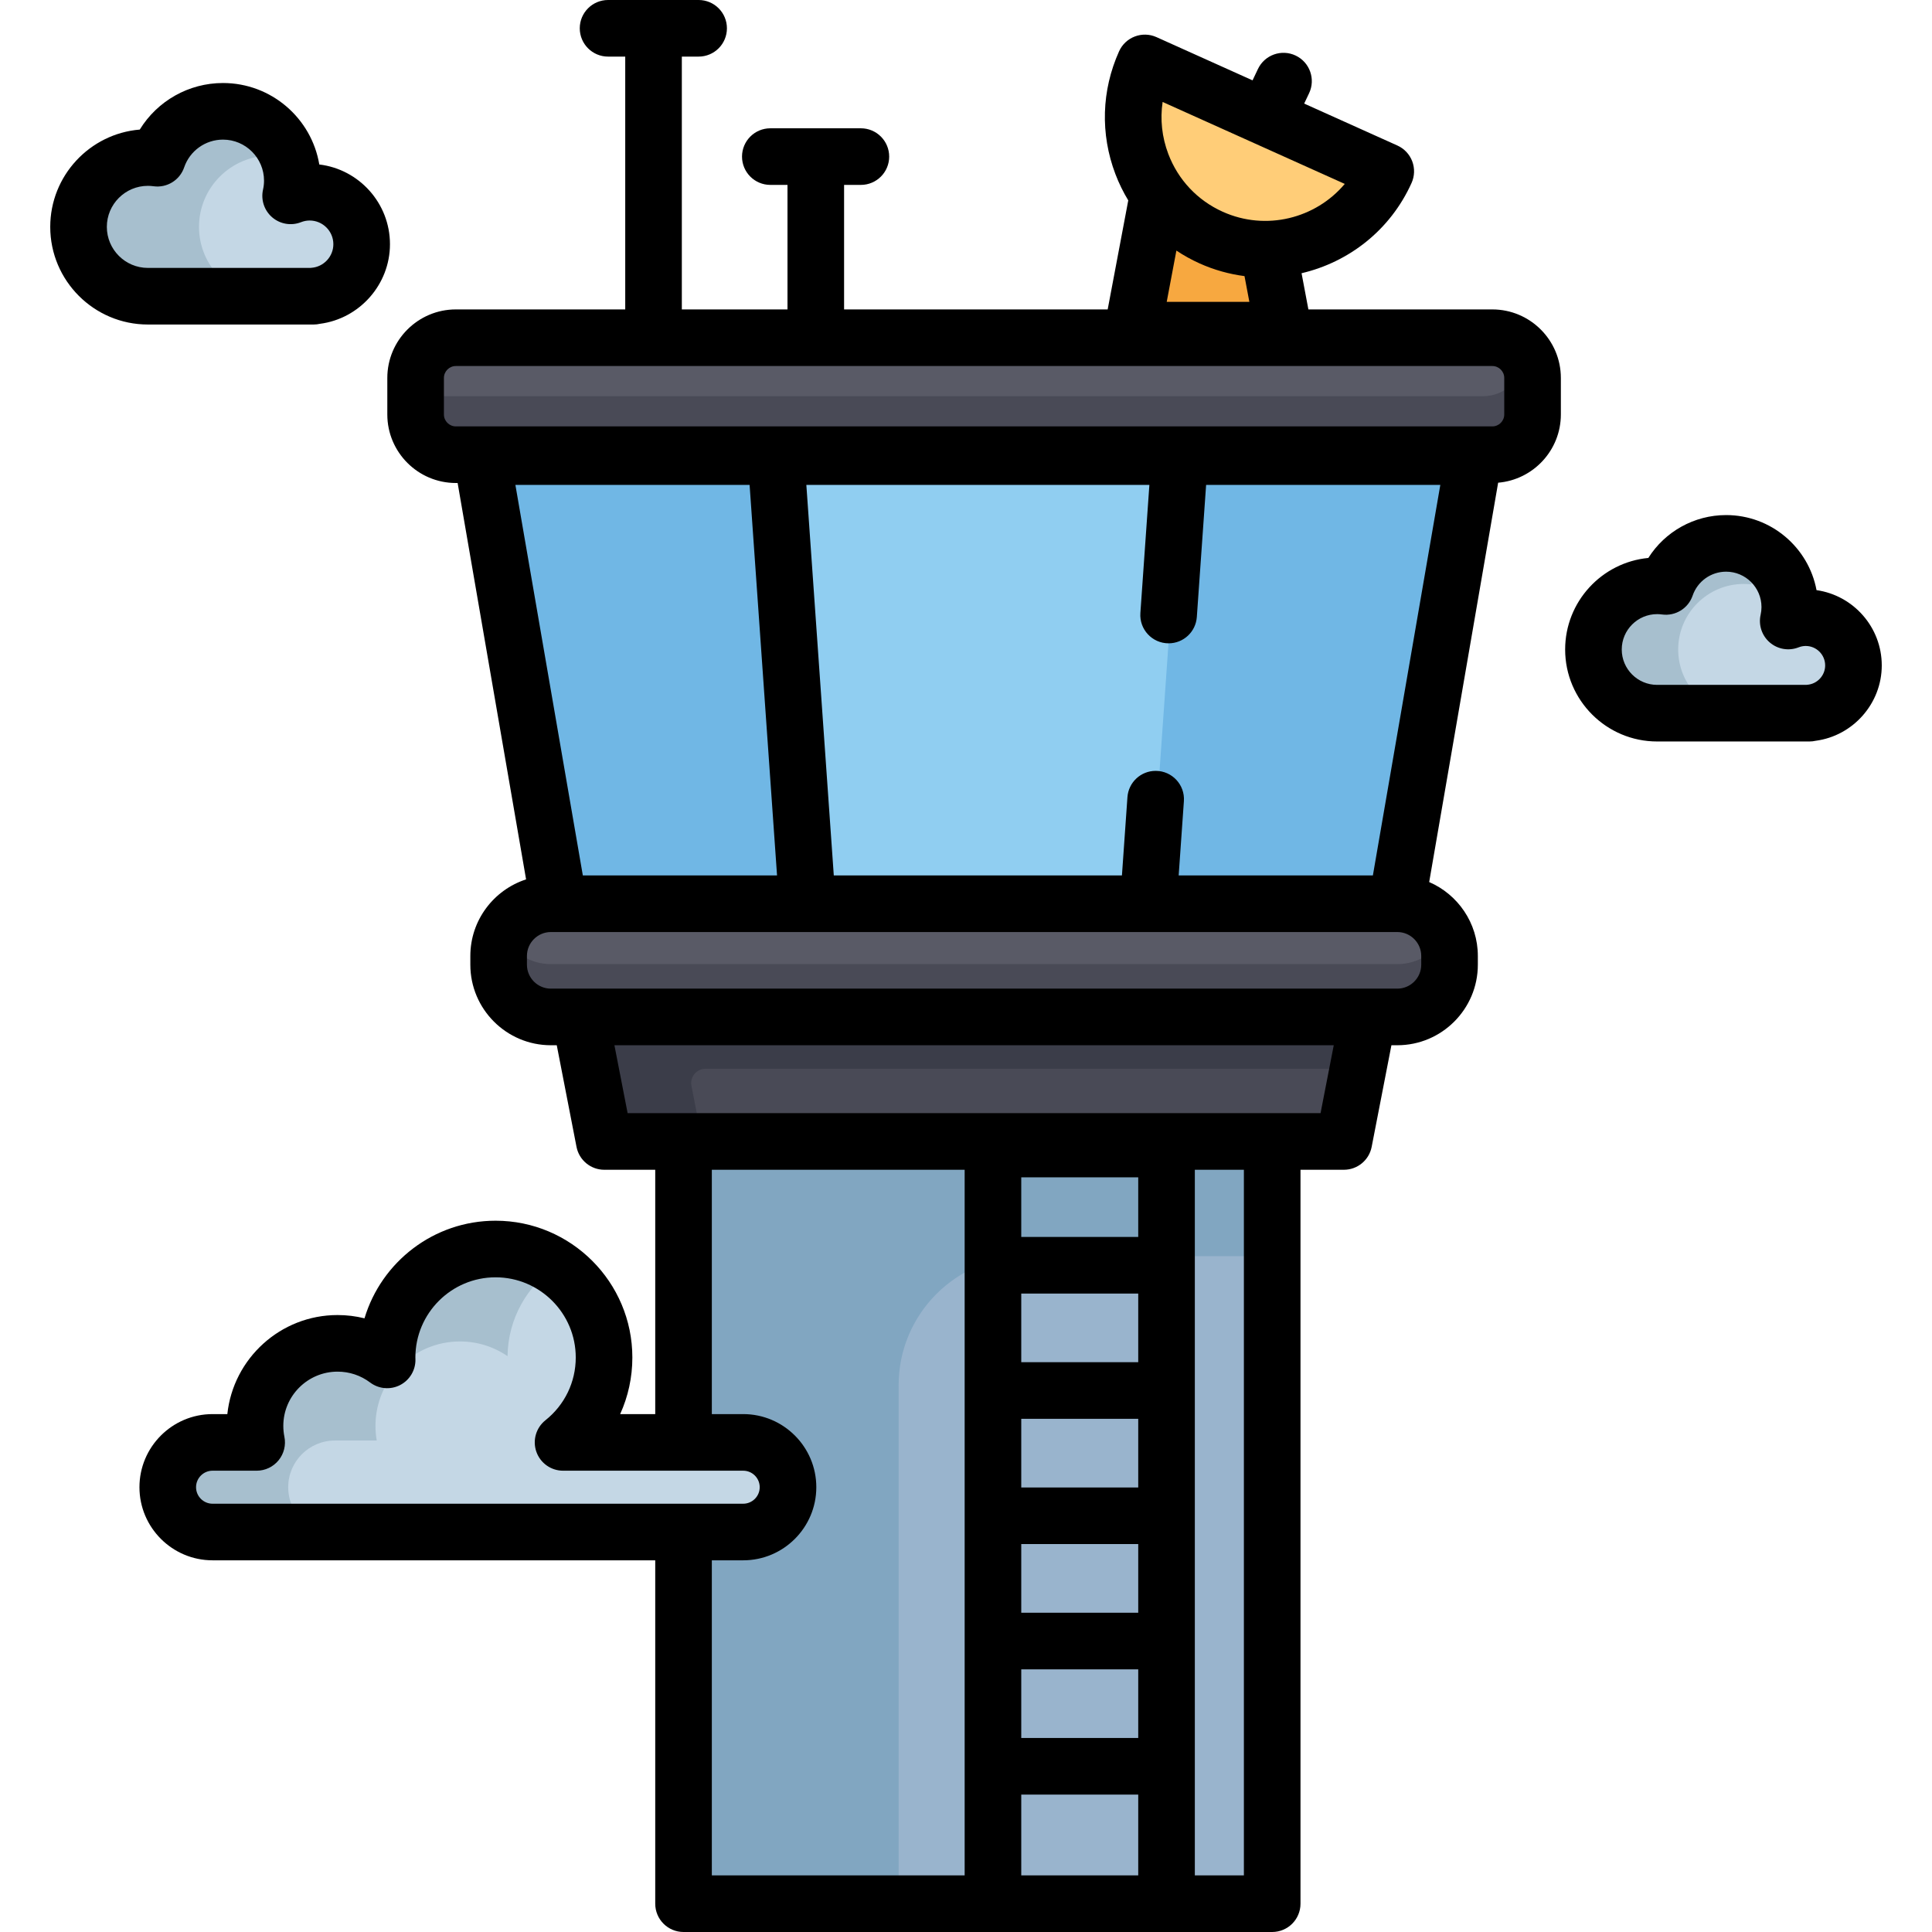 <?xml version="1.0" encoding="UTF-8" standalone="no"?>
<!DOCTYPE svg PUBLIC "-//W3C//DTD SVG 1.1//EN" "http://www.w3.org/Graphics/SVG/1.1/DTD/svg11.dtd">
<svg width="100%" height="100%" viewBox="0 0 512 512" version="1.1" xmlns="http://www.w3.org/2000/svg" xmlns:xlink="http://www.w3.org/1999/xlink" xml:space="preserve" xmlns:serif="http://www.serif.com/" style="fill-rule:evenodd;clip-rule:evenodd;stroke-linejoin:round;stroke-miterlimit:2;">
    <path d="M336.593,68.378L335.129,60.065L306.97,45.435L306.131,53.961L299.54,92.951L340.746,92.951L336.593,68.378Z" style="fill:rgb(247,168,64);fill-rule:nonzero;"/>
    <path d="M335.284,66.541C330.253,66.541 325.366,65.489 320.757,63.415C312.111,59.524 305.496,52.499 302.133,43.633C299.976,37.947 299.306,31.794 300.195,25.838L301.029,20.253C301.394,17.812 303.989,16.395 306.239,17.407L364.821,43.765C367.075,44.779 367.733,47.667 366.142,49.558L362.498,53.889C355.733,61.93 345.814,66.541 335.285,66.541L335.284,66.541Z" style="fill:rgb(255,205,120);fill-rule:nonzero;"/>
    <rect x="180.643" y="286" width="157" height="219" style="fill:rgb(153,180,205);fill-rule:nonzero;"/>
    <path d="M238.143,505L238.143,367.106C238.143,348.21 253.462,332.891 272.358,332.891L337.643,332.891L337.643,286L180.643,286L180.643,505L238.143,505Z" style="fill:rgb(129,166,193);fill-rule:nonzero;"/>
    <path d="M56.331,406.5C49.508,406.5 43.956,400.949 43.956,394.125C43.956,387.301 49.508,381.75 56.331,381.75L67.416,381.75C67.193,380.476 67.081,379.175 67.081,377.875C67.081,365.538 77.118,355.5 89.456,355.5C94.014,355.5 98.357,356.846 102.083,359.402C102.271,343.433 115.318,330.5 131.331,330.5C147.46,330.5 160.581,343.622 160.581,359.75C160.581,368.243 156.959,376.184 150.597,381.75L196.956,381.75C203.779,381.75 209.331,387.301 209.331,394.125C209.331,400.949 203.779,406.5 196.956,406.5L56.331,406.5Z" style="fill:rgb(196,215,229);fill-rule:nonzero;"/>
    <path d="M159.134,299.931L154,273.517C153.545,271.176 155.338,269 157.723,269L358.564,269C360.949,269 362.742,271.175 362.287,273.517L357.152,299.931C356.806,301.713 355.244,303 353.429,303L162.858,303C161.042,303 159.481,301.713 159.134,299.931Z" style="fill:rgb(73,74,86);fill-rule:nonzero;"/>
    <path d="M183.241,287.754C182.786,285.413 184.579,283.237 186.964,283.237L360.397,283.237L362.287,273.517C362.742,271.176 360.949,269 358.564,269L157.723,269C155.338,269 153.545,271.175 154,273.517L159.135,299.931C159.482,301.713 161.043,303 162.858,303L186.205,303L183.241,287.754Z" style="fill:rgb(59,61,73);fill-rule:nonzero;"/>
    <path d="M82.238,79L39.189,79C28.782,79 20.314,70.533 20.314,60.125C20.314,49.717 28.782,41.25 39.189,41.25C39.899,41.25 40.631,41.293 41.374,41.38C44.09,33.958 51.161,29 59.095,29C69.502,29 77.97,37.467 77.97,47.875C77.97,48.96 77.874,50.053 77.685,51.133C79.108,50.671 80.578,50.437 82.064,50.437C89.939,50.437 96.345,56.844 96.345,64.718C96.345,72.121 90.563,78.369 83.181,78.943L82.695,79.003L82.238,79Z" style="fill:rgb(196,215,229);fill-rule:nonzero;"/>
    <g>
        <path d="M76.378,394.125C76.378,387.301 81.93,381.75 88.753,381.75L99.838,381.75C99.615,380.476 99.503,379.175 99.503,377.875C99.503,365.538 109.54,355.5 121.878,355.5C126.436,355.5 130.779,356.846 134.505,359.402C134.622,349.41 139.776,340.607 147.539,335.417C142.896,332.314 137.321,330.5 131.33,330.5C115.317,330.5 102.269,343.433 102.082,359.402C98.356,356.846 94.013,355.5 89.455,355.5C77.117,355.5 67.08,365.538 67.08,377.875C67.08,379.175 67.192,380.476 67.415,381.75L56.331,381.75C49.508,381.75 43.956,387.301 43.956,394.125C43.956,400.949 49.507,406.5 56.331,406.5L88.754,406.5C81.93,406.5 76.378,400.949 76.378,394.125Z" style="fill:rgb(167,191,206);fill-rule:nonzero;"/>
        <path d="M52.737,60.125C52.737,49.717 61.205,41.25 71.612,41.25C72.322,41.25 73.054,41.293 73.797,41.38C74.202,40.275 74.713,39.232 75.299,38.244C72.002,32.72 65.982,29 59.095,29C51.16,29 44.09,33.958 41.373,41.38C40.631,41.294 39.898,41.25 39.188,41.25C28.781,41.25 20.313,49.717 20.313,60.125C20.313,70.533 28.782,79 39.189,79L71.612,79C61.205,79 52.737,70.533 52.737,60.125Z" style="fill:rgb(167,191,206);fill-rule:nonzero;"/>
        <path d="M82.238,79L82.695,79.003L82.723,79L82.238,79Z" style="fill:rgb(167,191,206);fill-rule:nonzero;"/>
    </g>
    <path d="M439.155,189.5C429.574,189.5 421.78,181.706 421.78,172.125C421.78,162.544 429.574,154.75 439.155,154.75C439.801,154.75 440.464,154.789 441.134,154.866C443.646,148.05 450.146,143.5 457.437,143.5C467.018,143.5 474.812,151.294 474.812,160.875C474.812,161.854 474.728,162.836 474.561,163.808C475.85,163.396 477.183,163.188 478.531,163.188C485.785,163.188 491.687,169.09 491.687,176.344C491.687,183.165 486.36,188.921 479.56,189.449L479.106,189.501L439.155,189.5Z" style="fill:rgb(196,215,229);fill-rule:nonzero;"/>
    <path d="M462.112,189.5C452.531,189.5 444.737,181.706 444.737,172.125C444.737,162.544 452.531,154.75 462.112,154.75C462.758,154.75 463.421,154.789 464.091,154.866C465.109,152.104 466.79,149.723 468.905,147.857C465.842,145.155 461.833,143.5 457.437,143.5C450.146,143.5 443.646,148.05 441.134,154.866C440.464,154.789 439.801,154.75 439.155,154.75C429.574,154.75 421.78,162.544 421.78,172.125C421.78,181.706 429.574,189.5 439.155,189.5L479.107,189.5L462.112,189.5Z" style="fill:rgb(167,191,206);fill-rule:nonzero;"/>
    <path d="M147.721,240L127.085,120.5L391.201,120.5L370.565,240L147.721,240Z" style="fill:rgb(112,183,229);fill-rule:nonzero;"/>
    <path d="M213.504,240L205.107,120.5L313.179,120.5L304.782,240L213.504,240Z" style="fill:rgb(144,206,241);fill-rule:nonzero;"/>
    <path d="M145.988,270C138.078,270 131.643,263.565 131.643,255.655L131.643,253.344C131.643,245.434 138.078,238.999 145.988,238.999L370.299,238.999C378.209,238.999 384.644,245.434 384.644,253.344L384.644,255.655C384.644,263.565 378.209,270 370.299,270L145.988,270Z" style="fill:rgb(89,90,102);fill-rule:nonzero;"/>
    <path d="M370.298,255.5L145.988,255.5C140.259,255.5 135.319,252.116 133.021,247.25C132.146,249.103 131.643,251.164 131.643,253.345L131.643,255.656C131.643,263.566 138.078,270.001 145.988,270.001L370.299,270.001C378.209,270.001 384.644,263.566 384.644,255.656L384.644,253.345C384.644,251.164 384.14,249.103 383.266,247.25C380.968,252.116 376.027,255.5 370.298,255.5Z" style="fill:rgb(73,74,86);fill-rule:nonzero;"/>
    <path d="M120.805,121C114.65,121 109.643,115.993 109.643,109.838L109.643,100.162C109.643,94.007 114.65,89 120.805,89L395.481,89C401.636,89 406.643,94.007 406.643,100.162L406.643,109.838C406.643,115.993 401.636,121 395.481,121L120.805,121Z" style="fill:rgb(89,90,102);fill-rule:nonzero;"/>
    <path d="M404.143,93.135L404.143,93.837C404.143,99.992 399.136,104.999 392.981,104.999L118.305,104.999C114.812,104.999 111.691,103.384 109.643,100.864L109.643,109.837C109.643,115.992 114.65,120.999 120.805,120.999L395.481,120.999C401.636,120.999 406.643,115.992 406.643,109.837L406.643,100.161C406.643,97.5 405.704,95.056 404.143,93.135Z" style="fill:rgb(73,74,86);fill-rule:nonzero;"/>
    <path d="M481.398,156.391C479.287,145.085 469.345,136.5 457.436,136.5C448.946,136.5 441.22,140.898 436.825,147.86C424.473,149.037 414.78,159.47 414.78,172.125C414.78,185.565 425.715,196.5 439.155,196.5L479.521,196.5C480.086,196.5 480.638,196.437 481.167,196.316C491.073,195.01 498.686,186.437 498.686,176.344C498.686,166.203 491.159,157.787 481.398,156.391ZM478.94,181.473C478.845,181.48 478.752,181.49 478.658,181.5L439.155,181.5C433.986,181.5 429.78,177.294 429.78,172.125C429.78,166.956 433.986,162.75 439.155,162.75C439.568,162.75 440.004,162.781 440.449,162.842C444.004,163.332 447.405,161.235 448.566,157.84C449.864,154.048 453.428,151.5 457.436,151.5C462.605,151.5 466.811,155.706 466.811,160.875C466.811,161.561 466.734,162.253 466.581,162.936C465.976,165.644 466.915,168.467 469.023,170.272C471.132,172.078 474.065,172.568 476.649,171.552C477.262,171.31 477.895,171.188 478.53,171.188C481.373,171.188 483.686,173.501 483.686,176.344C483.686,179.013 481.601,181.266 478.94,181.473Z" style="fill-rule:nonzero;"/>
    <path d="M83.143,86C83.699,86 84.247,85.936 84.782,85.813C95.275,84.464 103.345,75.397 103.345,64.718C103.345,53.846 95.152,44.853 84.616,43.589C82.568,31.354 71.903,22 59.095,22C49.968,22 41.675,26.786 37.041,34.338C23.774,35.433 13.314,46.58 13.314,60.125C13.314,74.393 24.921,86 39.189,86L83.143,86ZM28.314,60.125C28.314,54.128 33.193,49.25 39.189,49.25C39.668,49.25 40.173,49.286 40.693,49.357C44.248,49.845 47.646,47.747 48.806,44.354C50.31,39.956 54.446,37 59.095,37C65.091,37 69.97,41.878 69.97,47.875C69.97,48.668 69.88,49.472 69.702,50.265C69.097,52.974 70.036,55.796 72.144,57.6C74.253,59.405 77.186,59.899 79.769,58.881C80.516,58.587 81.288,58.438 82.063,58.438C85.527,58.438 88.344,61.256 88.344,64.719C88.344,67.971 85.803,70.716 82.56,70.968C82.452,70.976 82.344,70.987 82.237,71L39.189,71C33.193,71 28.314,66.122 28.314,60.125Z" style="fill-rule:nonzero;"/>
    <path d="M395.481,82L346.738,82L344.927,72.406C357.398,69.495 368.432,61.033 374.081,48.48C374.896,46.666 374.959,44.602 374.254,42.742C373.548,40.882 372.133,39.379 370.318,38.563L345.62,27.449L346.918,24.717C348.695,20.976 347.103,16.502 343.361,14.725C339.618,12.948 335.145,14.54 333.369,18.283L331.939,21.294L306.483,9.84C302.708,8.142 298.265,9.824 296.566,13.602C291.908,23.955 291.56,35.501 295.587,46.115C296.519,48.572 297.669,50.906 299.001,53.107L293.548,82L223.693,82L223.693,49L228.143,49C232.286,49 235.643,45.642 235.643,41.5C235.643,37.358 232.286,34 228.143,34L204.143,34C200,34 196.643,37.358 196.643,41.5C196.643,45.642 200,49 204.143,49L208.693,49L208.693,82L180.693,82L180.693,15L185.143,15C189.286,15 192.643,11.642 192.643,7.5C192.643,3.358 189.286,0 185.143,0L161.143,0C157,0 153.643,3.358 153.643,7.5C153.643,11.642 157,15 161.143,15L165.693,15L165.693,82L120.805,82C110.79,82 102.643,90.147 102.643,100.162L102.643,109.838C102.643,119.853 110.79,128 120.805,128L121.277,128L139.418,233.046C130.856,235.825 124.644,243.869 124.644,253.345L124.644,255.656C124.644,267.426 134.219,277.001 145.989,277.001L147.547,277.001L152.782,303.932C153.468,307.456 156.554,310.001 160.144,310.001L173.644,310.001L173.644,374.751L164.35,374.751C166.458,370.111 167.581,365.017 167.581,359.751C167.581,339.763 151.319,323.501 131.331,323.501C114.949,323.501 101.07,334.424 96.596,349.37C94.286,348.795 91.894,348.501 89.456,348.501C74.314,348.501 61.811,360.018 60.246,374.751L56.331,374.751C45.647,374.751 36.956,383.442 36.956,394.126C36.956,404.81 45.647,413.5 56.331,413.5L173.644,413.5L173.644,504.5C173.644,508.642 177.001,512 181.144,512L337.144,512C341.287,512 344.644,508.642 344.644,504.5L344.644,310L356.144,310C359.734,310 362.821,307.456 363.506,303.931L368.741,277L370.299,277C382.069,277 391.644,267.425 391.644,255.655L391.644,253.344C391.644,244.575 386.325,237.031 378.748,233.751L397.024,127.921C406.318,127.134 413.644,119.331 413.644,109.837L413.644,100.161C413.643,90.147 405.496,82 395.481,82ZM308.107,27.02L356.378,48.738C348.661,57.91 335.5,61.277 324.04,56.119C317.342,53.105 312.218,47.663 309.612,40.795C307.918,36.333 307.42,31.614 308.107,27.02ZM331.095,80L309.191,80L311.756,66.406C313.687,67.687 315.73,68.828 317.885,69.798C321.771,71.547 325.784,72.646 329.806,73.171L331.095,80ZM136.585,128.5L198.651,128.5L205.925,232L154.458,232L136.585,128.5ZM56.331,398.5C53.919,398.5 51.956,396.538 51.956,394.125C51.956,391.712 53.919,389.75 56.331,389.75L68.019,389.75C70.27,389.75 72.402,388.739 73.827,386.996C75.251,385.253 75.817,382.963 75.369,380.757C75.178,379.815 75.081,378.845 75.081,377.875C75.081,369.949 81.529,363.5 89.456,363.5C92.6,363.5 95.585,364.496 98.088,366.38C100.384,368.107 103.464,368.373 106.024,367.059C108.581,365.746 110.163,363.088 110.096,360.215L110.081,359.75C110.081,348.033 119.613,338.5 131.331,338.5C143.049,338.5 152.581,348.033 152.581,359.75C152.581,366.256 149.652,372.318 144.547,376.382C142.053,378.368 141.086,381.714 142.138,384.724C143.19,387.734 146.03,389.75 149.218,389.75L196.956,389.75C199.368,389.75 201.331,391.712 201.331,394.125C201.331,396.538 199.368,398.5 196.956,398.5L56.331,398.5ZM255.643,497L188.643,497L188.643,413.5L196.956,413.5C207.64,413.5 216.331,404.809 216.331,394.125C216.331,383.441 207.64,374.75 196.956,374.75L188.643,374.75L188.643,310L255.643,310L255.643,497ZM301.643,497L270.643,497L270.643,475.586L301.643,475.586L301.643,497ZM301.643,460.586L270.643,460.586L270.643,442.391L301.643,442.391L301.643,460.586ZM301.643,427.391L270.643,427.391L270.643,409.196L301.643,409.196L301.643,427.391ZM301.643,394.195L270.643,394.195L270.643,376L301.643,376L301.643,394.195ZM301.643,361L270.643,361L270.643,342.805L301.643,342.805L301.643,361ZM301.643,327.805L270.643,327.805L270.643,312L301.643,312L301.643,327.805ZM329.643,497L316.643,497L316.643,310L329.643,310L329.643,497ZM349.96,295L166.326,295L162.827,277L353.46,277L349.96,295ZM376.643,255.655C376.643,259.154 373.796,262 370.298,262L145.988,262C142.49,262 139.643,259.154 139.643,255.655L139.643,253.344C139.643,249.845 142.49,246.999 145.988,246.999L370.299,246.999C373.797,246.999 376.644,249.845 376.644,253.344L376.644,255.655L376.643,255.655ZM363.828,232L312.36,232L313.744,212.313C314.049,207.975 310.612,204.287 306.263,204.287C302.325,204.287 299.058,207.333 298.782,211.261L297.324,232L220.963,232L213.69,128.5L304.598,128.5L302.211,162.46C301.906,166.798 305.343,170.486 309.692,170.486C313.63,170.486 316.897,167.44 317.173,163.512L319.634,128.5L381.7,128.5L363.828,232ZM398.643,109.838C398.643,111.582 397.224,113 395.481,113L120.805,113C119.062,113 117.643,111.582 117.643,109.838L117.643,100.162C117.643,98.418 119.062,97 120.805,97L395.481,97C397.224,97 398.643,98.418 398.643,100.162L398.643,109.838Z" style="fill-rule:nonzero;"/>
</svg>
